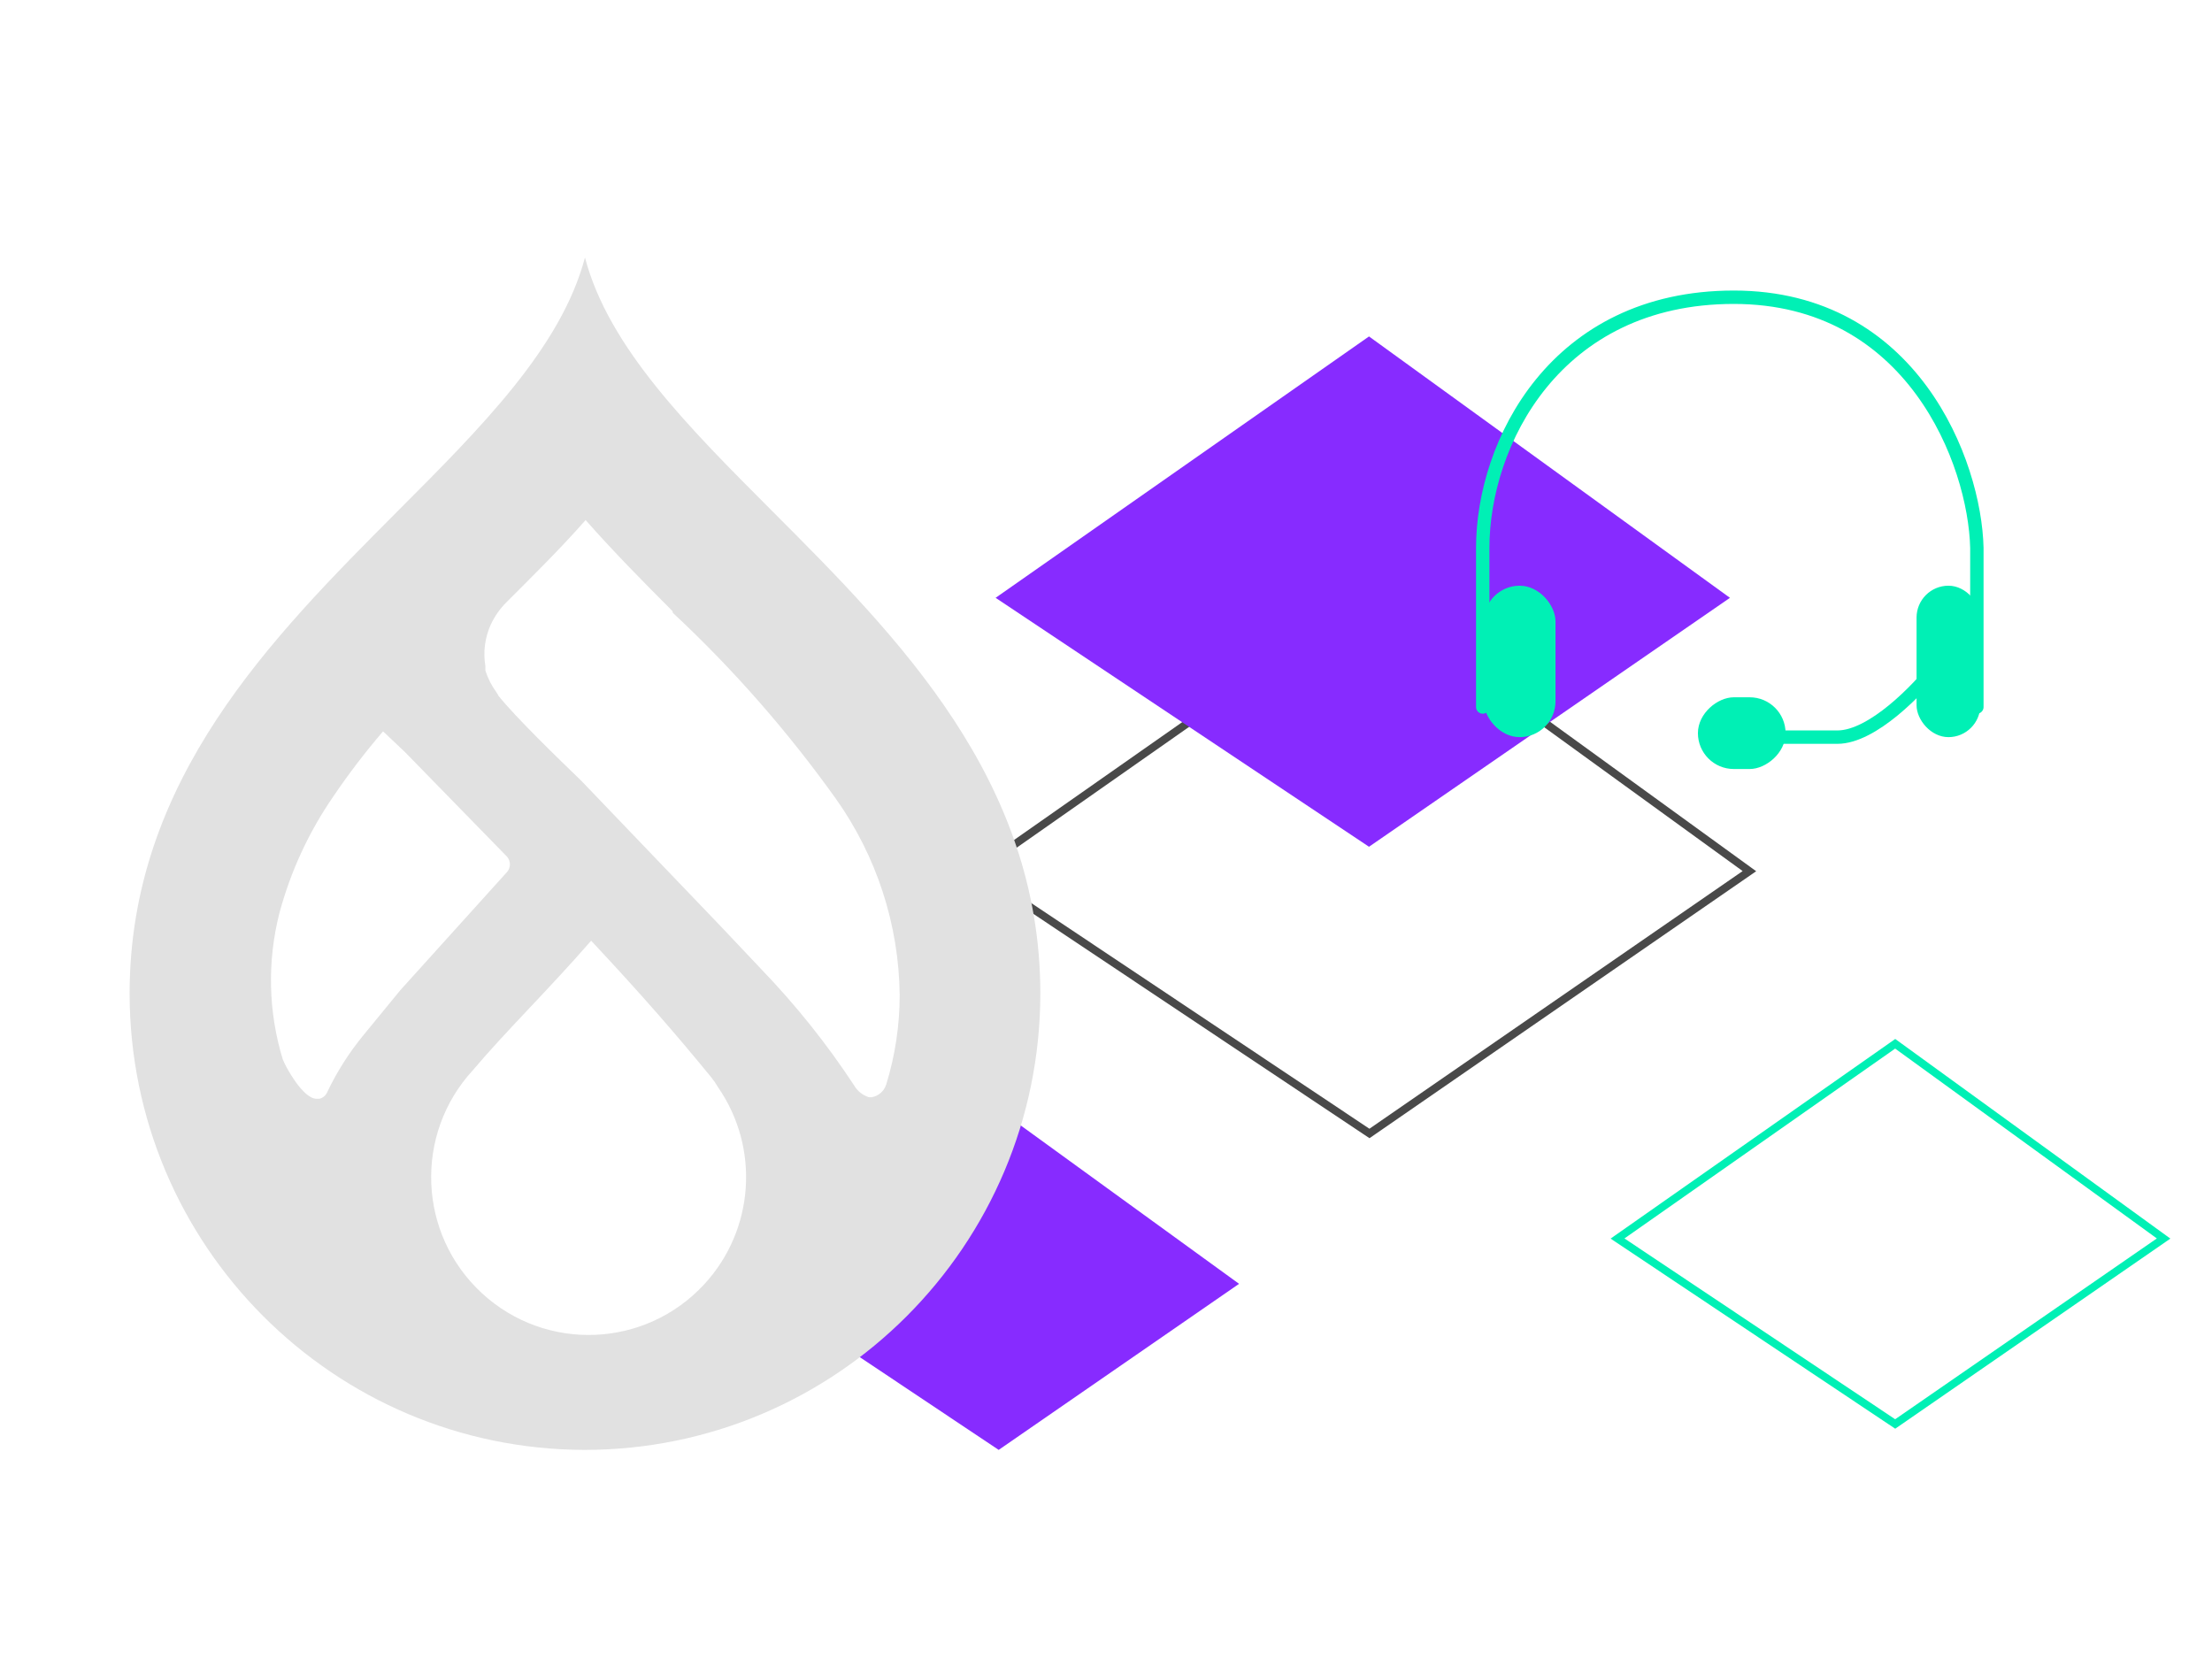 <?xml version="1.0" encoding="UTF-8"?>
<svg xmlns="http://www.w3.org/2000/svg" width="1280" height="960" viewBox="0 0 1280 960" fill="none">
  <path d="M565 504.1L792.451 344.715L1012.32 504.1L792.451 655.894L565 504.1Z" stroke="#494949" stroke-width="4.528" stroke-linecap="round"></path>
  <path d="M576.113 345.935L792.189 194.682L1001.06 345.935L792.189 489.986L576.113 345.935Z" fill="#872BFF"></path>
  <path d="M434 742.902L577.898 642L717 742.902L577.898 839L434 742.902Z" fill="#872BFF"></path>
  <path d="M936 716.683L1096.68 604L1252 716.683L1096.68 824L936 716.683Z" stroke="#00F0B5" stroke-width="4.528" stroke-linecap="round"></path>
  <path d="M858 409.117V317.06C858 256.644 899.924 172 1003.27 172C1106.63 172 1142.79 267.64 1143.94 317.06V409.117" stroke="#00F0B5" stroke-width="7.746" stroke-linecap="round"></path>
  <rect x="859.58" y="339.894" width="39.571" height="85.69" rx="19.785" fill="#00F0B5" stroke="#00F0B5" stroke-width="1.936"></rect>
  <rect x="1110.01" y="339.894" width="34.959" height="85.69" rx="17.479" fill="#00F0B5" stroke="#00F0B5" stroke-width="1.936"></rect>
  <rect x="1032.28" y="404.461" width="39.571" height="48.794" rx="19.785" transform="rotate(90 1032.28 404.461)" fill="#00F0B5" stroke="#00F0B5" stroke-width="1.936"></rect>
  <path d="M1019.42 426.553C1025.57 426.553 1042.94 426.553 1063.23 426.553C1083.53 426.553 1110.12 398.881 1120.88 385.045" stroke="#00F0B5" stroke-width="7.746" stroke-linecap="round"></path>
  <path d="M447.027 295.907C398.54 247.326 352.188 201.115 338.5 149C324.766 201.068 278.46 247.326 229.973 295.907C157.451 368.757 75 451.183 75 574.985C75.186 720.591 192.853 838.628 338.175 839C483.775 839 601.861 720.823 602 574.985C602 451.183 519.781 368.803 447.027 295.907ZM210.114 599.253C201.901 609.294 194.941 620.22 189.374 631.935C188.585 633.888 186.914 635.329 184.873 635.794H182.692C176.707 635.282 169.84 624.218 169.84 624.218C167.984 621.475 166.313 618.639 164.828 615.664L163.669 613.153C155.224 585.631 154.574 556.296 161.673 528.402C168.169 504.181 178.795 481.215 193.085 460.574C201.901 447.557 211.46 435.098 221.667 423.196L234.381 435.237L293.4 495.72C295.627 498.277 295.627 502.043 293.4 504.6L231.689 572.94L210.114 599.253ZM407.542 743.138C373.392 780.191 315.764 782.469 278.784 748.252C241.804 714.036 239.531 656.296 273.681 619.243C293.075 596.277 316.507 573.683 342.073 544.348C372.325 576.659 391.534 598.927 411.439 623.241C412.924 625.054 414.27 627.007 415.476 629.099C439.835 664.292 436.541 711.711 407.542 743.138ZM512.775 627.704C511.522 631.47 508.32 634.259 504.423 634.91H502.753C499.133 633.748 496.117 631.331 494.215 628.03C478.486 604.088 460.576 581.68 440.717 561.038L416.636 535.562L336.366 451.787C322.817 438.724 298.597 415.293 288.389 402.555C288.064 401.857 287.693 401.207 287.229 400.556C284.445 396.744 282.311 392.513 280.872 388.003V385.493C279.48 377.311 280.594 368.896 284.028 361.365C286.255 356.576 289.317 352.206 293.075 348.487C308.619 332.913 324.163 317.665 338.871 300.928C354.6 318.827 372.325 336.772 389.029 353.508L389.4 354.67C424.338 387.26 455.889 423.289 483.682 462.201C507.253 495.395 520.152 535.004 520.616 575.775C520.616 593.395 517.971 610.875 512.775 627.704Z" fill="#E1E1E1"></path>
</svg>

